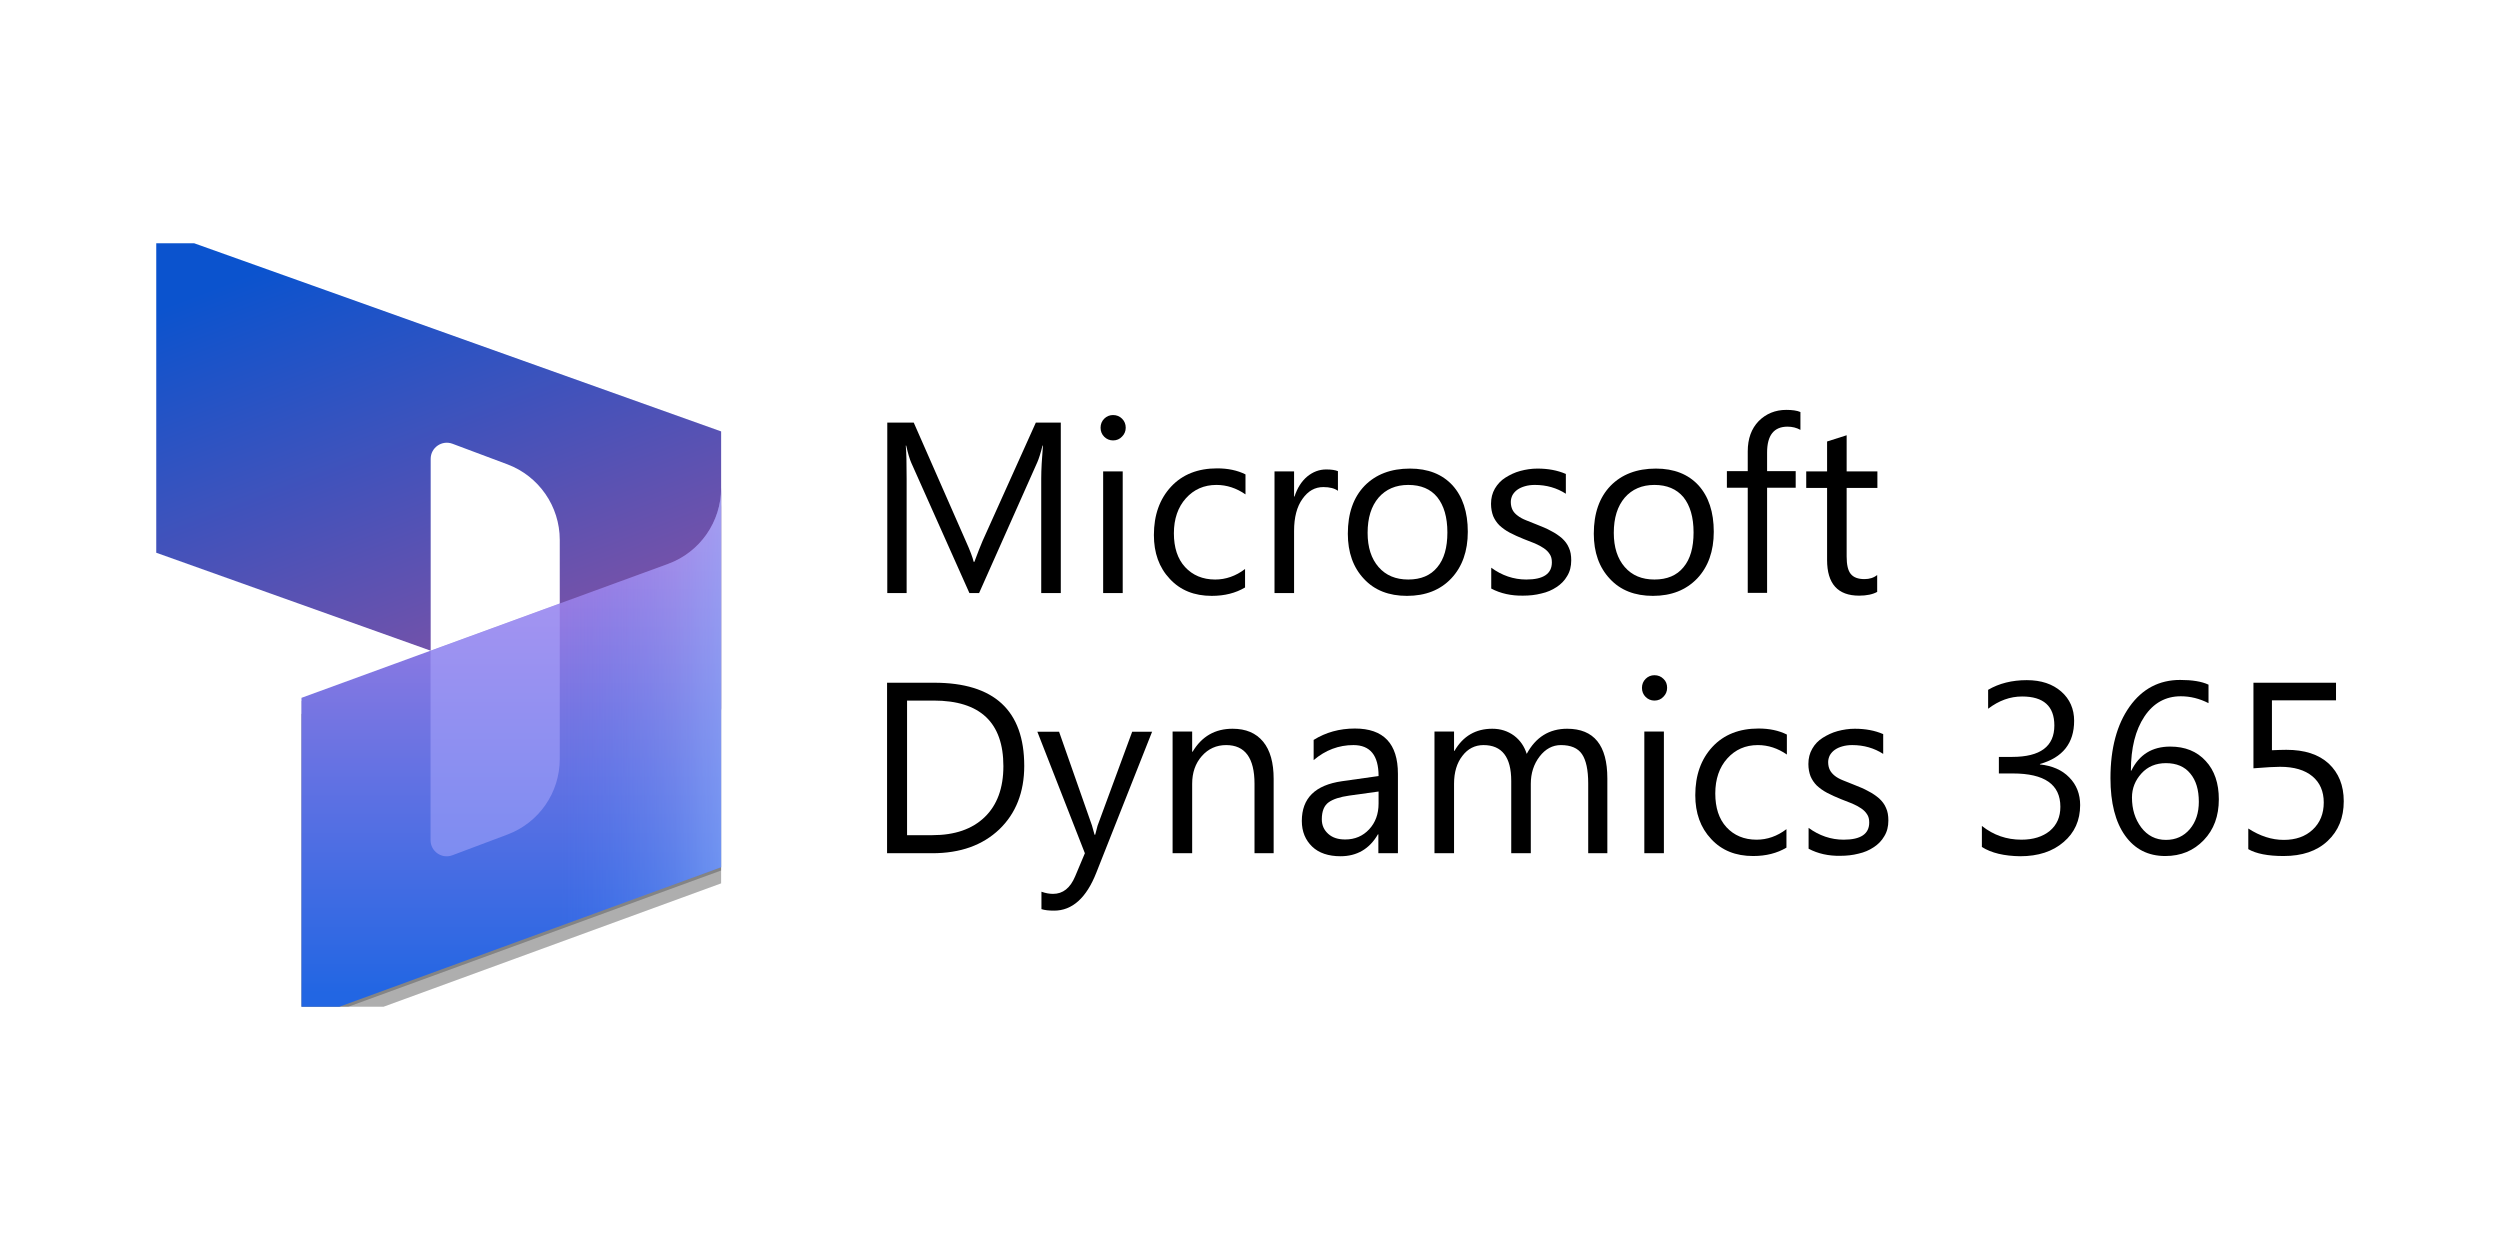 <svg width="400" height="200" viewBox="0 0 400 200" fill="none" xmlns="http://www.w3.org/2000/svg">
<g clip-path="url(#clip0_1707_5024)">
<path d="M25 36.756L115.381 69.026V113.355C115.381 116.926 111.851 119.427 108.49 118.229L89.561 111.464V86.379C89.561 81.001 86.22 76.19 81.199 74.299L72.396 71.001C70.716 70.371 68.909 71.61 68.909 73.417V104.111L25 88.438V36.756Z" fill="url(#paint0_linear_1707_5024)"/>
<path d="M115.38 78.606C115.38 84.026 111.998 88.879 106.893 90.749L48.236 112.178V163.818L115.38 139.28V78.606Z" fill="black" fill-opacity="0.24"/>
<path d="M115.38 80.665C115.38 86.085 111.998 90.938 106.893 92.808L48.236 114.237V165.877L115.38 141.339V80.665Z" fill="black" fill-opacity="0.32"/>
<path d="M115.38 78.081C115.38 83.501 111.998 88.354 106.893 90.224L48.236 111.653V163.293L115.38 138.755V78.081Z" fill="url(#paint1_linear_1707_5024)"/>
<path opacity="0.5" d="M115.38 78.081C115.38 83.501 111.998 88.354 106.893 90.224L48.236 111.653V163.293L115.38 138.755V78.081Z" fill="url(#paint2_linear_1707_5024)"/>
<path opacity="0.5" d="M89.561 96.569L68.888 104.132V134.427C68.888 136.234 70.695 137.473 72.375 136.843L81.199 133.524C86.241 131.633 89.561 126.822 89.561 121.443V96.569Z" fill="#B0ADFF"/>
<path d="M169.761 94.892H166.596V76.59C166.596 75.145 166.699 73.391 166.871 71.292H166.803C166.493 72.531 166.218 73.391 165.977 73.941L156.654 94.892H155.106L145.818 74.079C145.543 73.46 145.267 72.531 144.992 71.292H144.923C145.027 72.393 145.061 74.148 145.061 76.624V94.892H141.965V67.611H146.196L154.556 86.635C155.209 88.08 155.622 89.181 155.794 89.903H155.897C156.448 88.424 156.895 87.289 157.205 86.567L165.736 67.611H169.727V94.892H169.761Z" fill="black"/>
<path d="M178.086 70.467C177.536 70.467 177.054 70.26 176.676 69.882C176.297 69.503 176.091 69.022 176.091 68.437C176.091 67.852 176.297 67.371 176.676 66.992C177.054 66.614 177.536 66.407 178.086 66.407C178.671 66.407 179.153 66.614 179.531 66.992C179.91 67.371 180.116 67.852 180.116 68.437C180.116 68.987 179.91 69.469 179.531 69.847C179.153 70.26 178.671 70.467 178.086 70.467ZM179.634 94.892H176.504V75.42H179.634V94.892Z" fill="black"/>
<path d="M199.209 93.997C197.695 94.892 195.941 95.339 193.877 95.339C191.09 95.339 188.854 94.445 187.168 92.621C185.448 90.798 184.623 88.459 184.623 85.603C184.623 82.404 185.551 79.824 187.375 77.863C189.198 75.902 191.675 74.939 194.737 74.939C196.457 74.939 197.97 75.249 199.278 75.902V79.102C197.833 78.104 196.285 77.588 194.633 77.588C192.638 77.588 191.021 78.31 189.748 79.721C188.476 81.131 187.822 83.023 187.822 85.328C187.822 87.599 188.407 89.422 189.611 90.729C190.815 92.037 192.432 92.725 194.427 92.725C196.113 92.725 197.73 92.174 199.209 91.039V93.997Z" fill="black"/>
<path d="M214.105 78.551C213.554 78.138 212.763 77.932 211.731 77.932C210.389 77.932 209.288 78.551 208.394 79.824C207.5 81.062 207.052 82.782 207.052 84.95V94.892H203.922V75.421H207.052V79.445H207.121C207.568 78.069 208.256 77.003 209.151 76.246C210.08 75.489 211.077 75.111 212.213 75.111C213.038 75.111 213.657 75.214 214.07 75.386V78.551H214.105Z" fill="black"/>
<path d="M225.113 95.339C222.223 95.339 219.918 94.444 218.233 92.621C216.513 90.798 215.653 88.39 215.653 85.397C215.653 82.129 216.547 79.583 218.336 77.725C220.125 75.902 222.533 74.973 225.595 74.973C228.484 74.973 230.755 75.868 232.406 77.656C234.023 79.445 234.849 81.922 234.849 85.087C234.849 88.183 233.954 90.695 232.2 92.552C230.445 94.41 228.072 95.339 225.113 95.339ZM225.319 77.588C223.324 77.588 221.742 78.276 220.572 79.617C219.402 80.993 218.818 82.851 218.818 85.259C218.818 87.564 219.402 89.387 220.572 90.729C221.742 92.071 223.324 92.724 225.319 92.724C227.349 92.724 228.897 92.071 229.964 90.763C231.064 89.456 231.581 87.599 231.581 85.19C231.581 82.748 231.03 80.89 229.964 79.549C228.897 78.241 227.349 77.588 225.319 77.588Z" fill="black"/>
<path d="M238.598 94.169V90.832C240.284 92.071 242.176 92.724 244.206 92.724C246.958 92.724 248.3 91.795 248.3 89.972C248.3 89.456 248.196 89.009 247.956 88.665C247.715 88.287 247.405 87.977 246.992 87.702C246.58 87.427 246.132 87.186 245.582 86.945C245.032 86.738 244.447 86.498 243.827 86.257C242.967 85.913 242.211 85.569 241.557 85.225C240.903 84.881 240.353 84.468 239.906 84.055C239.458 83.608 239.149 83.126 238.908 82.576C238.702 82.025 238.564 81.372 238.564 80.615C238.564 79.686 238.77 78.895 239.183 78.172C239.596 77.484 240.146 76.865 240.869 76.418C241.591 75.971 242.348 75.592 243.243 75.352C244.137 75.111 245.066 74.973 245.995 74.973C247.68 74.973 249.194 75.248 250.536 75.833V78.998C249.091 78.069 247.44 77.588 245.582 77.588C244.997 77.588 244.481 77.656 243.999 77.794C243.518 77.932 243.139 78.104 242.795 78.344C242.451 78.585 242.211 78.861 242.004 79.204C241.832 79.549 241.729 79.927 241.729 80.305C241.729 80.821 241.832 81.234 242.004 81.578C242.176 81.922 242.451 82.232 242.83 82.507C243.174 82.782 243.621 83.023 244.137 83.23C244.653 83.436 245.238 83.677 245.857 83.918C246.717 84.261 247.508 84.571 248.162 84.95C248.85 85.294 249.435 85.706 249.916 86.119C250.398 86.566 250.777 87.048 251.017 87.633C251.293 88.218 251.396 88.871 251.396 89.662C251.396 90.626 251.189 91.451 250.742 92.174C250.329 92.896 249.744 93.481 249.056 93.928C248.334 94.41 247.543 94.754 246.614 94.96C245.685 95.201 244.722 95.304 243.69 95.304C241.832 95.339 240.078 94.96 238.598 94.169Z" fill="black"/>
<path d="M264.468 95.339C261.579 95.339 259.274 94.444 257.588 92.621C255.868 90.798 255.008 88.39 255.008 85.397C255.008 82.129 255.902 79.583 257.691 77.725C259.48 75.902 261.888 74.973 264.95 74.973C267.84 74.973 270.11 75.868 271.761 77.656C273.378 79.445 274.204 81.922 274.204 85.087C274.204 88.183 273.309 90.695 271.555 92.552C269.766 94.41 267.427 95.339 264.468 95.339ZM264.709 77.588C262.714 77.588 261.131 78.276 259.962 79.617C258.792 80.993 258.207 82.851 258.207 85.259C258.207 87.564 258.792 89.387 259.962 90.729C261.131 92.071 262.714 92.724 264.709 92.724C266.739 92.724 268.287 92.071 269.353 90.763C270.454 89.456 270.97 87.599 270.97 85.19C270.97 82.748 270.42 80.89 269.353 79.549C268.252 78.241 266.704 77.588 264.709 77.588Z" fill="black"/>
<path d="M288.068 68.781C287.448 68.437 286.76 68.265 286.004 68.265C283.836 68.265 282.735 69.641 282.735 72.393V75.386H287.311V78.035H282.735V94.857H279.639V78.035H276.302V75.386H279.639V72.221C279.639 70.191 280.224 68.575 281.394 67.37C282.563 66.201 284.043 65.582 285.797 65.582C286.76 65.582 287.517 65.685 288.068 65.926V68.781Z" fill="black"/>
<path d="M300.383 94.685C299.661 95.098 298.663 95.305 297.459 95.305C294.053 95.305 292.333 93.412 292.333 89.594V78.07H288.996V75.421H292.333V70.639L295.464 69.641V75.421H300.383V78.07H295.464V89.043C295.464 90.351 295.67 91.28 296.118 91.83C296.565 92.38 297.287 92.656 298.319 92.656C299.11 92.656 299.799 92.449 300.349 92.002V94.685H300.383Z" fill="black"/>
<path d="M141.93 136.517V109.237H149.464C159.062 109.237 163.879 113.675 163.879 122.55C163.879 126.747 162.537 130.153 159.888 132.699C157.205 135.244 153.661 136.517 149.155 136.517H141.93ZM145.13 112.127V133.627H149.189C152.767 133.627 155.553 132.664 157.549 130.738C159.544 128.811 160.542 126.094 160.542 122.585C160.542 115.601 156.826 112.092 149.396 112.092H145.13V112.127Z" fill="black"/>
<path d="M184.347 117.046L175.403 139.648C173.821 143.673 171.55 145.702 168.66 145.702C167.835 145.702 167.181 145.633 166.631 145.461V142.675C167.319 142.916 167.903 143.019 168.488 143.019C170.071 143.019 171.24 142.09 172.032 140.198L173.58 136.517L165.977 117.08H169.452L174.715 132.079C174.784 132.286 174.921 132.767 175.128 133.559H175.231C175.3 133.249 175.437 132.767 175.609 132.114L181.148 117.08H184.347V117.046Z" fill="black"/>
<path d="M203.853 136.517H200.722V125.405C200.722 121.277 199.209 119.213 196.181 119.213C194.633 119.213 193.326 119.798 192.294 120.968C191.262 122.137 190.746 123.617 190.746 125.405V136.517H187.615V117.046H190.746V120.28H190.815C192.294 117.803 194.427 116.599 197.213 116.599C199.346 116.599 200.963 117.287 202.098 118.663C203.234 120.039 203.784 122.034 203.784 124.614V136.517H203.853Z" fill="black"/>
<path d="M223.668 136.517H220.538V133.49H220.469C219.127 135.829 217.098 136.999 214.483 136.999C212.557 136.999 211.008 136.483 209.942 135.451C208.876 134.419 208.291 133.077 208.291 131.357C208.291 127.711 210.424 125.612 214.724 124.993L220.572 124.167C220.572 120.865 219.23 119.213 216.547 119.213C214.208 119.213 212.075 120.005 210.183 121.621V118.388C212.109 117.184 214.311 116.564 216.788 116.564C221.363 116.564 223.668 118.973 223.668 123.823V136.517ZM220.572 126.644L215.859 127.298C214.414 127.504 213.313 127.848 212.591 128.364C211.869 128.88 211.49 129.775 211.49 131.082C211.49 132.045 211.834 132.802 212.522 133.421C213.21 134.04 214.105 134.316 215.24 134.316C216.788 134.316 218.061 133.765 219.058 132.699C220.056 131.632 220.572 130.256 220.572 128.571V126.644Z" fill="black"/>
<path d="M257.21 136.517H254.113V125.337C254.113 123.169 253.769 121.621 253.116 120.658C252.462 119.695 251.327 119.213 249.744 119.213C248.403 119.213 247.268 119.832 246.339 121.036C245.41 122.24 244.928 123.72 244.928 125.405V136.517H241.798V124.958C241.798 121.14 240.318 119.213 237.36 119.213C235.984 119.213 234.849 119.798 233.989 120.933C233.094 122.068 232.647 123.582 232.647 125.405V136.517H229.516V117.046H232.647V120.142H232.716C234.092 117.768 236.121 116.599 238.77 116.599C240.112 116.599 241.247 116.977 242.245 117.699C243.243 118.456 243.896 119.42 244.275 120.624C245.719 117.94 247.887 116.599 250.742 116.599C255.042 116.599 257.175 119.248 257.175 124.545V136.517H257.21Z" fill="black"/>
<path d="M264.709 112.092C264.159 112.092 263.677 111.886 263.299 111.507C262.92 111.129 262.714 110.647 262.714 110.062C262.714 109.478 262.92 108.996 263.299 108.618C263.677 108.239 264.159 108.033 264.709 108.033C265.294 108.033 265.776 108.239 266.154 108.618C266.567 108.996 266.739 109.478 266.739 110.062C266.739 110.613 266.532 111.094 266.154 111.473C265.776 111.886 265.294 112.092 264.709 112.092ZM266.223 136.517H263.092V117.046H266.223V136.517Z" fill="black"/>
<path d="M285.832 135.623C284.318 136.517 282.563 136.964 280.499 136.964C277.713 136.964 275.477 136.07 273.791 134.247C272.071 132.424 271.245 130.084 271.245 127.229C271.245 124.03 272.174 121.449 273.997 119.489C275.821 117.528 278.298 116.564 281.359 116.564C283.079 116.564 284.593 116.874 285.9 117.528V120.727C284.455 119.729 282.907 119.213 281.256 119.213C279.261 119.213 277.644 119.936 276.371 121.346C275.098 122.757 274.445 124.649 274.445 126.954C274.445 129.224 275.029 131.047 276.234 132.355C277.438 133.662 279.054 134.35 281.05 134.35C282.735 134.35 284.352 133.8 285.832 132.664V135.623Z" fill="black"/>
<path d="M289.375 135.795V132.458C291.061 133.696 292.953 134.35 294.982 134.35C297.734 134.35 299.076 133.421 299.076 131.598C299.076 131.082 298.973 130.634 298.732 130.29C298.491 129.912 298.182 129.602 297.769 129.327C297.356 129.052 296.909 128.811 296.358 128.57C295.808 128.364 295.223 128.123 294.604 127.882C293.744 127.538 292.987 127.194 292.333 126.85C291.68 126.506 291.129 126.093 290.682 125.681C290.235 125.233 289.925 124.752 289.685 124.201C289.478 123.651 289.341 122.997 289.341 122.24C289.341 121.312 289.547 120.52 289.96 119.798C290.373 119.076 290.923 118.491 291.645 118.043C292.368 117.596 293.125 117.218 294.019 116.977C294.914 116.736 295.842 116.599 296.771 116.599C298.457 116.599 299.971 116.874 301.312 117.459V120.624C299.867 119.695 298.216 119.213 296.358 119.213C295.774 119.213 295.258 119.282 294.776 119.42C294.294 119.557 293.916 119.729 293.572 119.97C293.228 120.211 292.987 120.486 292.781 120.83C292.609 121.174 292.505 121.552 292.505 121.931C292.505 122.447 292.609 122.86 292.781 123.204C292.953 123.548 293.228 123.857 293.572 124.133C293.916 124.408 294.363 124.649 294.879 124.855C295.395 125.061 295.98 125.302 296.599 125.543C297.459 125.887 298.25 126.197 298.904 126.575C299.592 126.919 300.177 127.332 300.659 127.745C301.14 128.192 301.519 128.674 301.759 129.258C302.035 129.843 302.138 130.497 302.138 131.288C302.138 132.251 301.931 133.077 301.484 133.799C301.071 134.522 300.487 135.107 299.799 135.554C299.076 136.035 298.285 136.379 297.356 136.586C296.427 136.827 295.464 136.93 294.432 136.93C292.574 136.964 290.854 136.586 289.375 135.795Z" fill="black"/>
<path d="M317.102 135.519V132.148C318.96 133.627 321.059 134.35 323.432 134.35C325.324 134.35 326.838 133.868 327.973 132.939C329.109 131.976 329.659 130.703 329.659 129.086C329.659 125.508 327.113 123.754 322.056 123.754H319.82V121.105H321.953C326.46 121.105 328.696 119.419 328.696 116.082C328.696 112.986 326.976 111.438 323.535 111.438C321.609 111.438 319.82 112.092 318.1 113.399V110.372C319.855 109.34 321.919 108.824 324.292 108.824C326.597 108.824 328.42 109.443 329.797 110.647C331.173 111.851 331.861 113.434 331.861 115.326C331.861 118.903 330.037 121.208 326.391 122.24V122.309C328.352 122.515 329.934 123.204 331.069 124.373C332.239 125.543 332.824 127.056 332.824 128.811C332.824 131.253 331.929 133.249 330.175 134.728C328.42 136.242 326.116 136.998 323.226 136.998C320.68 136.964 318.616 136.482 317.102 135.519Z" fill="black"/>
<path d="M353.362 109.546V112.505C351.951 111.782 350.472 111.404 348.924 111.404C346.516 111.404 344.555 112.471 343.11 114.638C341.665 116.805 340.943 119.695 340.943 123.307H341.011C342.284 120.727 344.348 119.454 347.238 119.454C349.612 119.454 351.504 120.211 352.914 121.759C354.325 123.273 355.013 125.337 355.013 127.882C355.013 130.566 354.222 132.733 352.605 134.419C350.988 136.104 348.958 136.964 346.447 136.964C343.695 136.964 341.562 135.863 340.014 133.696C338.466 131.529 337.674 128.467 337.674 124.511C337.674 119.729 338.706 115.911 340.736 113.055C342.766 110.2 345.484 108.79 348.821 108.79C350.747 108.79 352.261 109.03 353.362 109.546ZM346.55 122.103C344.933 122.103 343.626 122.653 342.628 123.754C341.631 124.855 341.115 126.128 341.115 127.607C341.115 129.465 341.596 131.047 342.594 132.389C343.592 133.696 344.899 134.384 346.55 134.384C348.132 134.384 349.405 133.799 350.369 132.664C351.332 131.529 351.813 130.05 351.813 128.295C351.813 126.369 351.366 124.855 350.437 123.754C349.543 122.653 348.236 122.103 346.55 122.103Z" fill="black"/>
<path d="M359.726 135.864V132.561C361.583 133.765 363.476 134.384 365.402 134.384C367.328 134.384 368.877 133.834 370.046 132.733C371.216 131.632 371.801 130.187 371.801 128.398C371.801 126.61 371.181 125.199 369.977 124.201C368.773 123.204 367.053 122.688 364.817 122.688C364.06 122.688 362.615 122.757 360.551 122.929V109.237H373.762V112.058H363.51V120.039C364.336 120.004 365.127 119.97 365.815 119.97C368.739 119.97 370.975 120.692 372.592 122.172C374.174 123.651 375 125.646 375 128.192C375 130.841 374.14 132.939 372.42 134.556C370.7 136.173 368.361 136.964 365.368 136.964C362.856 136.964 360.964 136.586 359.726 135.864Z" fill="black"/>
</g>
<defs>
<linearGradient id="paint0_linear_1707_5024" x1="54.738" y1="38.253" x2="78.771" y2="101.163" gradientUnits="userSpaceOnUse">
<stop stop-color="#0B53CE"/>
<stop offset="1" stop-color="#7252AA"/>
</linearGradient>
<linearGradient id="paint1_linear_1707_5024" x1="81.82" y1="158.769" x2="81.82" y2="83.782" gradientUnits="userSpaceOnUse">
<stop stop-color="#2266E3"/>
<stop offset="1" stop-color="#AE7FE2"/>
</linearGradient>
<linearGradient id="paint2_linear_1707_5024" x1="115.391" y1="120.69" x2="89.666" y2="120.69" gradientUnits="userSpaceOnUse">
<stop stop-color="#94B9FF"/>
<stop offset="0.288" stop-color="#94B9FF" stop-opacity="0.524"/>
<stop offset="1" stop-color="#538FFF" stop-opacity="0"/>
</linearGradient>
<clipPath id="clip0_1707_5024">
<rect width="350" height="122.159" fill="white" transform="translate(25 38.92)"/>
</clipPath>
</defs>
</svg>
